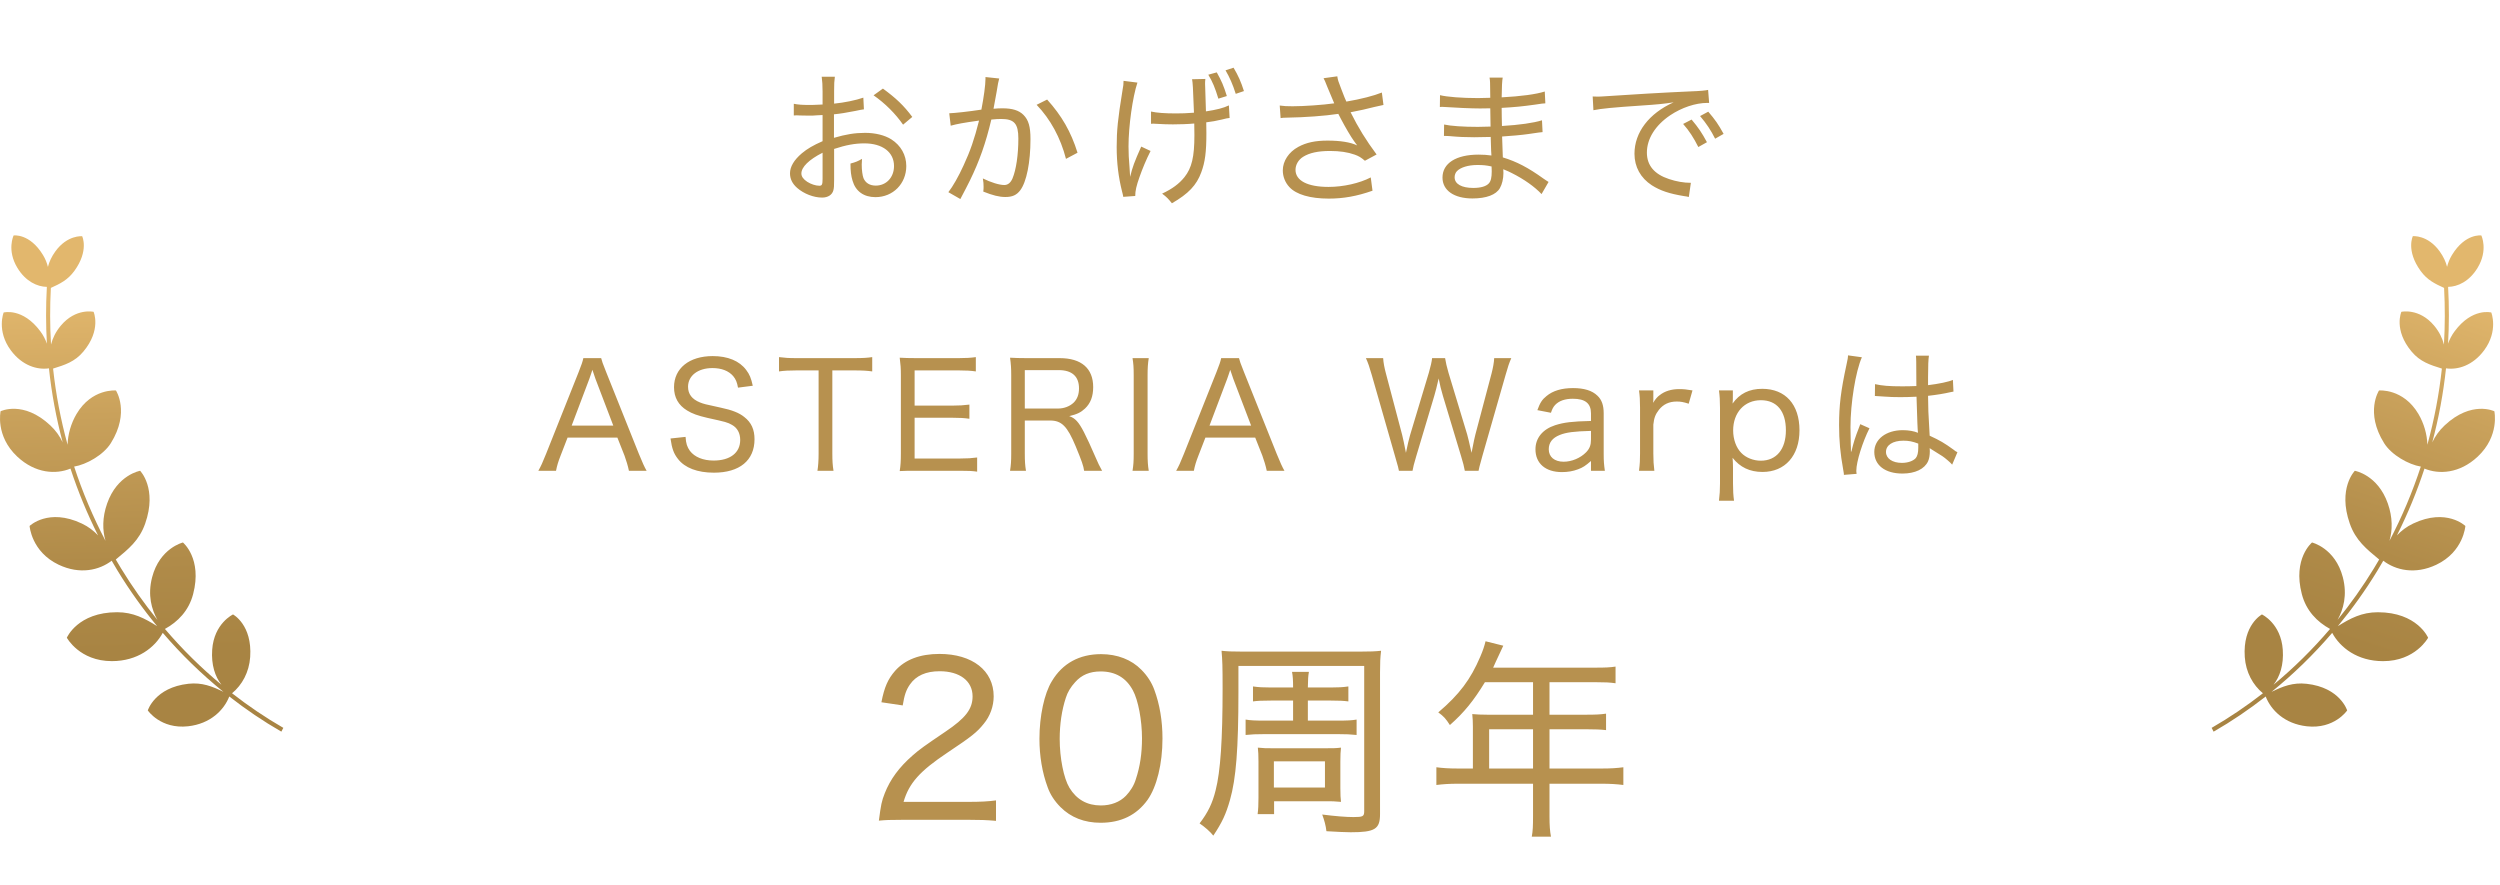 <svg width="308" height="109" viewBox="0 0 308 109" fill="none" xmlns="http://www.w3.org/2000/svg">
<path d="M34.904 89.671C32.707 88.405 30.598 86.977 28.588 85.411C29.824 84.392 30.694 82.823 30.823 80.944C31.096 76.971 28.709 75.699 28.709 75.699C28.709 75.699 26.363 76.795 26.141 80.055C26.012 81.918 26.5 83.362 27.283 84.36C24.783 82.287 22.449 79.986 20.318 77.486C21.908 76.612 23.258 75.248 23.794 73.194C24.94 68.809 22.538 66.834 22.538 66.834C22.538 66.834 19.681 67.516 18.743 71.113C18.166 73.321 18.68 75.094 19.393 76.368C17.774 74.37 16.275 72.257 14.923 70.038C14.7 69.671 14.48 69.303 14.265 68.931C15.825 67.641 17.16 66.582 17.886 64.504C19.403 60.167 17.264 58.001 17.264 58.001C17.264 58.001 14.44 58.481 13.196 62.038C12.591 63.763 12.619 65.337 12.996 66.627C11.451 63.678 10.162 60.621 9.135 57.483C10.627 57.239 12.738 56.066 13.656 54.596C16.04 50.776 14.283 48.106 14.283 48.106C14.283 48.106 11.3 47.825 9.424 51.01C8.741 52.17 8.359 53.526 8.326 54.792C7.482 51.726 6.885 48.592 6.539 45.409C7.985 44.956 9.214 44.581 10.271 43.315C12.521 40.629 11.53 38.416 11.53 38.416C11.53 38.416 9.34 37.914 7.495 40.117C6.86 40.873 6.481 41.672 6.286 42.445C6.149 40.136 6.142 37.808 6.268 35.469C7.391 34.96 8.349 34.501 9.166 33.37C10.984 30.867 10.124 29.105 10.124 29.105C10.124 29.105 8.304 28.916 6.817 30.976C6.354 31.618 6.061 32.263 5.904 32.882C5.783 32.391 5.596 31.907 5.292 31.409C3.649 28.72 1.679 29.009 1.679 29.009C1.679 29.009 0.805 30.806 2.15 33.012C3.166 34.681 4.602 35.329 5.773 35.342C5.641 37.688 5.644 40.024 5.778 42.341C5.596 41.824 5.343 41.319 4.971 40.818C2.789 37.877 0.451 38.498 0.451 38.498C0.451 38.498 -0.454 40.743 1.333 43.159C2.739 45.054 4.597 45.59 6.028 45.378C6.359 48.467 6.926 51.514 7.722 54.497C7.363 53.749 6.888 53.053 6.195 52.406C2.873 49.29 0.074 50.665 0.074 50.665C0.074 50.665 -0.601 53.701 2.127 56.255C4.367 58.354 6.923 58.465 8.683 57.728C9.606 60.541 10.741 63.291 12.078 65.958C11.532 65.382 10.898 64.886 10.078 64.499C5.965 62.548 3.646 64.798 3.646 64.798C3.646 64.798 3.859 67.975 7.232 69.576C9.856 70.821 12.245 70.24 13.76 69.08C14 69.496 14.245 69.91 14.495 70.324C15.957 72.724 17.587 74.999 19.357 77.143C17.83 76.18 16.407 75.426 14.43 75.426C9.563 75.426 8.235 78.568 8.235 78.568C8.235 78.568 9.788 81.451 13.782 81.451C16.955 81.451 19.079 79.773 20.052 77.966C22.331 80.623 24.834 83.059 27.526 85.236C26.153 84.559 24.884 84.055 23.21 84.24C19.067 84.7 18.209 87.524 18.209 87.524C18.209 87.524 19.779 89.854 23.177 89.477C25.926 89.172 27.599 87.476 28.247 85.806C30.287 87.402 32.428 88.853 34.661 90.138L34.904 89.674V89.671Z" fill="url(#paint0_linear_157_267)"/>
<path d="M272.476 89.671C274.673 88.405 276.781 86.977 278.791 85.411C277.555 84.392 276.685 82.823 276.556 80.944C276.283 76.971 278.67 75.699 278.67 75.699C278.67 75.699 281.016 76.796 281.239 80.055C281.368 81.918 280.88 83.362 280.096 84.36C282.596 82.287 284.93 79.986 287.061 77.486C285.471 76.612 284.121 75.248 283.585 73.194C282.44 68.809 284.841 66.834 284.841 66.834C284.841 66.834 287.698 67.516 288.636 71.113C289.213 73.321 288.7 75.094 287.987 76.368C289.605 74.37 291.104 72.257 292.457 70.038C292.679 69.672 292.899 69.303 293.114 68.931C291.554 67.641 290.219 66.582 289.494 64.504C287.977 60.167 290.115 58.001 290.115 58.001C290.115 58.001 292.94 58.481 294.183 62.038C294.788 63.763 294.76 65.337 294.383 66.627C295.928 63.678 297.217 60.621 298.244 57.483C296.752 57.239 294.641 56.066 293.723 54.596C291.339 50.776 293.096 48.106 293.096 48.106C293.096 48.106 296.08 47.825 297.956 51.01C298.638 52.17 299.02 53.526 299.053 54.792C299.897 51.727 300.494 48.592 300.84 45.41C299.394 44.956 298.166 44.581 297.109 43.315C294.859 40.629 295.85 38.416 295.85 38.416C295.85 38.416 298.039 37.914 299.885 40.117C300.519 40.873 300.899 41.672 301.093 42.445C301.23 40.136 301.237 37.808 301.111 35.469C299.988 34.96 299.03 34.501 298.214 33.37C296.401 30.859 297.26 29.097 297.26 29.097C297.26 29.097 299.081 28.908 300.567 30.968C301.03 31.61 301.323 32.255 301.48 32.874C301.601 32.383 301.789 31.899 302.092 31.401C303.73 28.72 305.7 29.009 305.7 29.009C305.7 29.009 306.575 30.806 305.23 33.012C304.213 34.681 302.777 35.329 301.607 35.342C301.738 37.688 301.735 40.024 301.601 42.341C301.784 41.824 302.036 41.319 302.408 40.818C304.587 37.874 306.926 38.498 306.926 38.498C306.926 38.498 307.831 40.743 306.044 43.159C304.638 45.054 302.78 45.59 301.349 45.378C301.017 48.467 300.451 51.514 299.655 54.498C300.014 53.749 300.489 53.054 301.182 52.406C304.506 49.293 307.305 50.667 307.305 50.667C307.305 50.667 307.98 53.704 305.252 56.257C303.012 58.357 300.456 58.468 298.696 57.73C297.774 60.544 296.638 63.294 295.301 65.961C295.847 65.385 296.482 64.889 297.301 64.501C301.414 62.55 303.733 64.801 303.733 64.801C303.733 64.801 303.52 67.978 300.148 69.579C297.523 70.823 295.134 70.242 293.62 69.082C293.379 69.499 293.134 69.913 292.884 70.327C291.423 72.727 289.792 75.001 288.022 77.146C289.549 76.182 290.973 75.428 292.95 75.428C297.817 75.428 299.144 78.571 299.144 78.571C299.144 78.571 297.592 81.454 293.597 81.454C290.424 81.454 288.3 79.776 287.327 77.969C285.049 80.626 282.546 83.062 279.853 85.239C281.226 84.562 282.495 84.057 284.169 84.243C288.313 84.702 289.17 87.526 289.17 87.526C289.17 87.526 287.6 89.857 284.202 89.48C281.454 89.175 279.78 87.479 279.133 85.809C277.092 87.404 274.951 88.856 272.718 90.141L272.476 89.676V89.671Z" fill="url(#paint1_linear_157_267)"/>
<path d="M106.363 12.03C105.427 12.354 104.041 12.642 102.763 12.768V11.202C102.763 10.338 102.781 9.978 102.853 9.456H101.233C101.305 10.014 101.341 10.464 101.341 11.274V12.876C100.153 12.93 100.153 12.93 99.74 12.93C98.84 12.93 98.317 12.894 97.796 12.786V14.226C97.939 14.208 98.066 14.208 98.138 14.208C98.21 14.208 98.353 14.208 98.552 14.226C98.858 14.226 99.362 14.244 99.614 14.244C100.027 14.244 100.333 14.244 100.621 14.208C101.197 14.172 101.197 14.172 101.341 14.172V17.394C100.189 17.898 99.451 18.33 98.785 18.888C97.814 19.716 97.328 20.544 97.328 21.354C97.328 22.038 97.615 22.632 98.21 23.154C99.037 23.874 100.243 24.342 101.287 24.342C102.007 24.342 102.529 24 102.673 23.442C102.745 23.136 102.763 22.956 102.763 22.146V18.348C104.239 17.862 105.337 17.664 106.489 17.664C108.721 17.664 110.143 18.744 110.143 20.454C110.143 21.858 109.189 22.866 107.893 22.866C107.155 22.866 106.633 22.542 106.381 21.948C106.255 21.606 106.165 20.958 106.165 20.274C106.165 20.058 106.183 19.914 106.201 19.572C105.661 19.878 105.445 19.968 104.779 20.148C104.779 21.102 104.851 21.642 105.031 22.254C105.409 23.568 106.417 24.288 107.857 24.288C110.017 24.288 111.655 22.632 111.655 20.454C111.655 19.104 110.989 17.916 109.801 17.16C108.991 16.656 107.839 16.368 106.579 16.368C105.319 16.368 104.221 16.548 102.745 16.98V14.082C103.537 14.01 104.239 13.884 105.373 13.668C106.021 13.524 106.093 13.524 106.435 13.47L106.363 12.03ZM101.341 22.02C101.341 22.74 101.269 22.884 100.945 22.884C100.495 22.884 99.901 22.686 99.451 22.398C98.966 22.074 98.731 21.75 98.731 21.372C98.731 20.58 99.668 19.662 101.341 18.816V22.02ZM112.393 14.406C111.349 13.002 110.377 12.084 108.775 10.914L107.623 11.742C109.045 12.732 110.323 14.01 111.259 15.36L112.393 14.406ZM117.127 15.486C117.919 15.27 118.675 15.126 120.619 14.856C120.043 17.142 119.539 18.6 118.711 20.382C118.099 21.732 117.379 22.992 116.839 23.676L118.315 24.522C118.855 23.514 119.233 22.758 119.485 22.254C120.673 19.824 121.447 17.628 122.131 14.73C122.653 14.676 122.977 14.658 123.355 14.658C124.957 14.658 125.461 15.234 125.461 17.07C125.461 19.068 125.191 20.904 124.741 21.984C124.507 22.524 124.165 22.794 123.733 22.794C123.103 22.794 122.077 22.47 121.087 21.984C121.159 22.416 121.177 22.65 121.177 22.992C121.177 23.208 121.177 23.298 121.141 23.604C122.311 24.072 123.103 24.27 123.859 24.27C124.723 24.27 125.245 24.036 125.695 23.442C126.469 22.416 126.955 20.004 126.955 17.142C126.955 15.612 126.721 14.784 126.091 14.154C125.533 13.596 124.723 13.344 123.499 13.344C123.103 13.344 122.833 13.362 122.401 13.398C122.491 12.966 122.689 11.832 122.779 11.346C122.941 10.338 122.995 10.032 123.103 9.672L121.411 9.492C121.411 9.6 121.411 9.69 121.411 9.726C121.411 10.464 121.195 12.03 120.907 13.506C119.395 13.74 117.595 13.938 116.947 13.956L117.127 15.486ZM127.711 12.912C129.421 14.694 130.663 16.98 131.329 19.572L132.751 18.816C131.941 16.224 130.807 14.262 129.007 12.264L127.711 12.912ZM141.805 15.252C141.913 15.234 142.003 15.234 142.093 15.234C142.183 15.234 142.291 15.234 142.381 15.252C143.227 15.306 143.983 15.324 144.505 15.324C145.315 15.324 146.431 15.288 147.133 15.216L147.151 16.656C147.151 19.338 146.827 20.688 145.927 21.822C145.261 22.65 144.433 23.262 143.173 23.856C143.749 24.288 143.929 24.486 144.379 25.044C146.413 23.874 147.421 22.812 147.997 21.228C148.465 19.968 148.627 18.744 148.627 16.386L148.609 15.072C149.401 14.964 149.761 14.91 150.517 14.73C151.093 14.586 151.165 14.568 151.489 14.532L151.399 12.984C150.733 13.308 149.887 13.524 148.573 13.722C148.519 12.21 148.501 11.256 148.483 10.86L148.465 10.338C148.465 10.14 148.465 10.014 148.501 9.726L146.863 9.762C146.953 10.302 146.971 10.572 147.097 13.884C146.161 13.956 145.639 13.974 144.883 13.974C143.497 13.974 142.525 13.902 141.805 13.74V15.252ZM138.421 9.96C138.421 10.356 138.403 10.518 138.277 11.22C137.719 14.658 137.575 16.044 137.575 18.114C137.575 20.058 137.791 21.822 138.241 23.604C138.331 23.946 138.349 24.018 138.385 24.252L139.861 24.144C139.861 23.514 140.005 22.884 140.383 21.822C140.743 20.796 141.211 19.662 141.751 18.6L140.599 18.06C139.735 20.004 139.537 20.544 139.231 21.786C139.213 21.48 139.177 20.958 139.159 20.634C139.069 19.662 139.033 18.816 139.033 18.042C139.033 15.54 139.537 11.958 140.131 10.176L138.421 9.96ZM148.861 9.204C149.401 10.104 149.689 10.806 150.103 12.156L151.147 11.832C150.751 10.554 150.499 9.978 149.905 8.916L148.861 9.204ZM150.985 8.664C151.489 9.528 151.867 10.374 152.245 11.562L153.253 11.22C152.893 10.086 152.569 9.348 151.975 8.34L150.985 8.664ZM164.377 12.732C162.973 12.93 160.633 13.092 159.247 13.092C158.563 13.092 158.149 13.074 157.663 13.002L157.771 14.55C158.041 14.514 158.113 14.496 158.491 14.496C160.813 14.46 163.225 14.28 164.881 14.028C164.989 14.226 165.007 14.262 165.187 14.622C165.745 15.684 166.429 16.854 166.825 17.394C167.095 17.772 167.095 17.772 167.203 17.916C166.375 17.52 165.115 17.322 163.549 17.322C162.055 17.322 160.939 17.556 159.949 18.096C158.779 18.726 158.041 19.842 158.041 20.994C158.041 21.75 158.329 22.488 158.851 23.046C159.697 23.964 161.407 24.468 163.711 24.468C165.493 24.468 167.149 24.18 169.093 23.496L168.877 21.858C167.491 22.578 165.493 23.028 163.675 23.028C161.083 23.028 159.607 22.254 159.607 20.922C159.607 20.292 159.967 19.68 160.543 19.32C161.317 18.834 162.379 18.6 163.855 18.6C165.061 18.6 166.033 18.744 166.897 19.05C167.401 19.23 167.671 19.392 168.157 19.806L169.597 19.032C168.301 17.286 167.329 15.72 166.393 13.83C167.671 13.578 168.265 13.452 169.309 13.182C169.921 13.038 170.101 13.002 170.443 12.93L170.245 11.4C169.273 11.796 167.671 12.21 165.871 12.516C165.727 12.21 165.601 11.904 165.259 11.004C164.863 9.978 164.827 9.888 164.755 9.402L163.063 9.636C163.207 9.906 163.243 9.978 163.531 10.716L164.377 12.732ZM190.783 22.416C190.531 22.272 190.459 22.2 190.153 22.002C188.245 20.634 186.859 19.914 185.149 19.392C185.113 18.654 185.113 18.654 185.059 16.818C185.995 16.764 187.597 16.62 188.299 16.512C189.685 16.314 189.739 16.296 190.045 16.278L189.973 14.82C188.947 15.144 187.183 15.396 185.041 15.522C185.023 14.532 185.005 14.262 185.005 13.29C186.643 13.2 187.543 13.11 189.091 12.894C190.045 12.75 190.045 12.75 190.387 12.732L190.315 11.274C189.253 11.616 187.381 11.868 185.005 11.994C185.023 10.626 185.059 9.978 185.131 9.564H183.511C183.583 9.978 183.583 9.978 183.601 12.048C183.061 12.066 182.431 12.084 182.089 12.084C180.091 12.084 178.273 11.94 177.409 11.724L177.391 13.182C177.499 13.164 177.589 13.164 177.643 13.164C177.715 13.164 177.841 13.164 178.003 13.182C179.281 13.272 181.261 13.362 182.341 13.362C182.683 13.362 182.989 13.362 183.601 13.344C183.601 13.632 183.619 13.812 183.637 15.594C183.025 15.612 182.485 15.63 182.071 15.63C180.271 15.63 178.723 15.522 177.913 15.342L177.895 16.746C177.967 16.746 178.021 16.746 178.057 16.746C178.165 16.746 178.309 16.746 178.525 16.764C179.677 16.872 180.559 16.908 181.621 16.908C182.071 16.908 182.701 16.89 183.655 16.872C183.709 18.726 183.709 18.726 183.745 19.158C183.223 19.086 182.773 19.05 182.161 19.05C179.389 19.05 177.715 20.112 177.715 21.876C177.715 23.46 179.137 24.45 181.405 24.45C183.115 24.45 184.321 24 184.789 23.172C185.059 22.704 185.221 22.02 185.221 21.318C185.221 21.156 185.221 21.066 185.203 20.85C185.851 21.12 185.851 21.12 186.247 21.318C187.759 22.074 189.073 23.01 189.919 23.91L190.783 22.416ZM183.763 20.508C183.763 20.508 183.781 20.976 183.781 21.12C183.781 21.876 183.673 22.326 183.421 22.596C183.097 22.956 182.431 23.154 181.513 23.154C180.073 23.154 179.209 22.668 179.209 21.84C179.209 21.552 179.317 21.264 179.497 21.084C179.947 20.616 180.901 20.328 181.999 20.328C182.737 20.328 183.079 20.364 183.763 20.508ZM196.309 13.578C197.263 13.38 198.739 13.236 202.231 13.002C204.175 12.876 205.039 12.786 206.191 12.606C203.149 13.974 201.367 16.314 201.367 18.942C201.367 20.562 202.123 21.93 203.509 22.83C204.571 23.496 205.633 23.856 207.487 24.162C207.775 24.198 207.847 24.216 208.063 24.27L208.315 22.524C207.451 22.524 206.515 22.362 205.615 22.056C203.815 21.462 202.897 20.382 202.897 18.798C202.897 17.106 203.923 15.45 205.759 14.208C207.181 13.254 208.891 12.678 210.349 12.678H210.565L210.439 11.076C210.151 11.148 209.431 11.22 208.333 11.256C205.363 11.382 200.431 11.67 197.911 11.85C197.353 11.886 197.119 11.904 196.867 11.904L196.219 11.886L196.309 13.578ZM207.361 15.27C208.099 16.098 208.675 16.998 209.233 18.114L210.295 17.52C209.665 16.35 209.251 15.738 208.405 14.73L207.361 15.27ZM209.449 14.298C210.241 15.234 210.781 16.044 211.303 17.088L212.347 16.494C211.699 15.306 211.303 14.748 210.457 13.758L209.449 14.298ZM79.662 58C79.392 57.532 79.158 57.01 78.708 55.912L74.676 45.832C74.244 44.752 74.154 44.482 74.064 44.122H71.868C71.778 44.554 71.634 44.968 71.292 45.832L67.278 55.912C66.846 56.992 66.648 57.424 66.324 58H68.502C68.628 57.352 68.772 56.884 69.06 56.146L69.924 53.914H76.062L76.944 56.146C77.142 56.686 77.358 57.388 77.484 58H79.662ZM75.558 52.438H70.428L72.606 46.678C72.642 46.588 72.696 46.408 72.786 46.156C72.822 46.03 72.894 45.814 72.984 45.562C73.308 46.516 73.308 46.516 73.362 46.678L75.558 52.438ZM82.607 54.022C82.787 55.282 83.003 55.876 83.525 56.542C84.371 57.64 85.919 58.234 87.953 58.234C91.121 58.234 92.957 56.722 92.957 54.112C92.957 52.924 92.561 52.042 91.697 51.376C91.085 50.872 90.185 50.512 88.799 50.224C86.765 49.792 86.693 49.756 86.225 49.576C85.253 49.18 84.767 48.55 84.767 47.65C84.767 46.282 85.991 45.346 87.773 45.346C88.889 45.346 89.771 45.688 90.329 46.336C90.653 46.732 90.797 47.074 90.923 47.758L92.741 47.524C92.543 46.606 92.345 46.12 91.931 45.58C91.103 44.464 89.663 43.87 87.809 43.87C84.911 43.87 83.039 45.382 83.039 47.704C83.039 48.964 83.579 49.918 84.641 50.566C85.271 50.962 85.991 51.214 87.161 51.484C89.447 51.988 89.609 52.024 90.185 52.348C90.833 52.708 91.193 53.356 91.193 54.202C91.193 55.786 89.951 56.74 87.917 56.74C86.621 56.74 85.577 56.308 85.001 55.552C84.659 55.066 84.515 54.67 84.461 53.824L82.607 54.022ZM102.544 45.634H105.172C106.27 45.634 106.846 45.67 107.458 45.76V43.996C106.864 44.086 106.324 44.122 105.172 44.122H98.134C97.144 44.122 96.676 44.086 95.974 43.996V45.76C96.568 45.67 97.198 45.634 98.152 45.634H100.852V55.876C100.852 56.776 100.798 57.46 100.708 58H102.688C102.58 57.334 102.544 56.776 102.544 55.876V45.634ZM120.384 56.362C119.7 56.452 119.196 56.488 118.296 56.488H112.68V51.466H117.306C118.296 51.466 118.782 51.502 119.43 51.592V49.846C118.728 49.936 118.152 49.972 117.306 49.972H112.68V45.634H118.116C119.07 45.634 119.61 45.67 120.222 45.76V43.996C119.628 44.086 118.962 44.122 118.116 44.122H112.896C112.014 44.122 111.456 44.104 110.844 44.068C110.952 44.896 110.988 45.382 110.988 46.21V55.84C110.988 56.794 110.952 57.37 110.844 58.036C111.51 58 111.942 58 112.896 58H118.296C119.286 58 119.772 58.018 120.384 58.108V56.362ZM135.778 58C135.526 57.568 135.202 56.902 134.95 56.29C134.374 54.958 133.942 54.022 133.546 53.248C132.898 51.988 132.448 51.502 131.728 51.268C132.7 51.034 133.15 50.818 133.672 50.332C134.356 49.684 134.68 48.838 134.68 47.686C134.68 45.382 133.222 44.122 130.558 44.122H126.508C125.626 44.122 125.068 44.104 124.438 44.068C124.546 44.824 124.582 45.382 124.582 46.21V55.876C124.582 56.83 124.546 57.316 124.438 58H126.4C126.292 57.352 126.256 56.83 126.256 55.876V51.808H129.37C130.792 51.808 131.494 52.51 132.52 54.976C133.258 56.758 133.492 57.424 133.564 58H135.778ZM126.256 50.332V45.598H130.432C132.07 45.598 132.934 46.372 132.934 47.848C132.934 48.586 132.718 49.162 132.286 49.594C131.8 50.062 131.098 50.332 130.342 50.332H126.256ZM139.528 44.122C139.636 44.788 139.672 45.256 139.672 46.228V55.894C139.672 56.848 139.636 57.316 139.528 58H141.526C141.418 57.37 141.382 56.758 141.382 55.894V46.228C141.382 45.382 141.418 44.77 141.526 44.122H139.528ZM158.243 58C157.973 57.532 157.739 57.01 157.289 55.912L153.257 45.832C152.825 44.752 152.735 44.482 152.645 44.122H150.449C150.359 44.554 150.215 44.968 149.873 45.832L145.859 55.912C145.427 56.992 145.229 57.424 144.905 58H147.083C147.209 57.352 147.353 56.884 147.641 56.146L148.505 53.914H154.643L155.525 56.146C155.723 56.686 155.939 57.388 156.065 58H158.243ZM154.139 52.438H149.009L151.187 46.678C151.223 46.588 151.277 46.408 151.367 46.156C151.403 46.03 151.475 45.814 151.565 45.562C151.889 46.516 151.889 46.516 151.943 46.678L154.139 52.438ZM176.434 44.122C176.398 44.536 176.236 45.22 176.038 45.904L173.716 53.626C173.626 53.896 173.338 55.12 173.212 55.786C173.032 54.85 172.834 53.914 172.744 53.572L170.746 46.012C170.548 45.274 170.44 44.68 170.404 44.122H168.28C168.55 44.716 168.712 45.184 169 46.192L171.862 56.182C172.276 57.622 172.276 57.622 172.348 58H174.022C174.094 57.55 174.202 57.154 174.472 56.236L176.704 48.766C176.848 48.28 177.046 47.524 177.244 46.624C177.388 47.38 177.55 48.046 177.766 48.766L180.016 56.236C180.214 56.848 180.412 57.64 180.466 58H182.158C182.23 57.622 182.23 57.622 182.626 56.182L185.488 46.192C185.776 45.166 185.92 44.752 186.19 44.122H184.084C184.066 44.626 183.94 45.31 183.76 46.012L181.762 53.554C181.708 53.734 181.546 54.472 181.294 55.786C180.988 54.436 180.844 53.824 180.754 53.518L178.45 45.904C178.252 45.22 178.108 44.608 178.036 44.122H176.434ZM196.009 58H197.719C197.611 57.244 197.575 56.812 197.575 55.93V50.926C197.575 49.936 197.341 49.252 196.801 48.748C196.153 48.118 195.163 47.812 193.795 47.812C192.409 47.812 191.311 48.136 190.519 48.802C189.997 49.216 189.727 49.63 189.403 50.53L191.077 50.854C191.239 50.368 191.365 50.134 191.599 49.882C192.085 49.378 192.805 49.126 193.777 49.126C195.307 49.126 196.009 49.702 196.009 50.926V51.862C193.669 51.916 192.679 52.042 191.599 52.384C190.051 52.888 189.169 53.968 189.169 55.354C189.169 57.1 190.411 58.162 192.427 58.162C193.129 58.162 193.795 58.054 194.407 57.82C195.001 57.604 195.325 57.388 196.009 56.794V58ZM196.009 54.166C196.009 54.832 195.847 55.264 195.415 55.714C194.713 56.434 193.633 56.884 192.643 56.884C191.509 56.884 190.807 56.29 190.807 55.354C190.807 54.526 191.257 53.95 192.157 53.59C192.949 53.266 193.957 53.14 196.009 53.086V54.166ZM208.515 48.1C207.777 47.974 207.417 47.938 206.859 47.938C205.923 47.938 205.095 48.19 204.483 48.676C204.177 48.892 203.961 49.162 203.655 49.63C203.673 49.486 203.673 49.45 203.691 49.324C203.691 49.27 203.691 49.234 203.691 49.198C203.691 49.108 203.691 49.054 203.691 49.036V48.1H201.927C202.017 48.766 202.053 49.27 202.053 50.224V55.876C202.053 56.686 202.035 57.118 201.927 58H203.817C203.727 57.262 203.691 56.74 203.691 55.876V52.312C203.781 51.484 203.943 51.052 204.375 50.494C204.915 49.81 205.635 49.468 206.571 49.468C207.039 49.468 207.381 49.522 208.047 49.738L208.515 48.1ZM213.632 61.69C213.542 61.024 213.506 60.466 213.506 59.548V57.64C213.506 57.154 213.488 56.884 213.452 56.398C214.37 57.568 215.576 58.144 217.142 58.144C219.914 58.144 221.696 56.146 221.696 53.014C221.696 49.828 219.968 47.902 217.106 47.902C215.504 47.902 214.316 48.496 213.452 49.72C213.488 49.342 213.488 49.234 213.488 49.018V48.1H211.778C211.868 48.784 211.904 49.342 211.904 50.26V59.566C211.904 60.376 211.868 60.97 211.778 61.69H213.632ZM216.926 56.758C216.026 56.758 215.108 56.398 214.532 55.804C213.902 55.174 213.524 54.13 213.524 53.032C213.524 50.836 214.91 49.306 216.944 49.306C218.906 49.306 220.022 50.656 220.022 53.014C220.022 55.354 218.852 56.758 216.926 56.758ZM230.985 48.802C231.021 48.784 231.039 48.784 231.057 48.784C231.093 48.784 231.147 48.784 231.237 48.802C231.273 48.802 231.381 48.802 231.561 48.82C231.615 48.82 231.813 48.838 232.101 48.856C232.749 48.91 233.415 48.928 234.135 48.928C234.801 48.928 235.251 48.91 236.115 48.874C236.205 51.79 236.241 52.924 236.295 53.32C235.827 53.122 235.143 52.996 234.423 52.996C232.371 52.996 230.913 54.112 230.913 55.678C230.913 57.316 232.245 58.342 234.387 58.342C235.935 58.342 237.105 57.784 237.537 56.83C237.681 56.506 237.753 56.11 237.753 55.588C237.753 55.444 237.753 55.372 237.735 55.21C237.825 55.264 237.825 55.282 237.897 55.318C238.041 55.408 238.077 55.426 238.095 55.444C239.391 56.236 239.409 56.254 239.967 56.722C240.201 56.92 240.327 57.046 240.507 57.244L241.155 55.714C240.939 55.606 240.885 55.57 240.687 55.408C239.571 54.598 238.995 54.256 237.735 53.68C237.555 50.638 237.555 50.422 237.537 48.766C238.635 48.64 239.427 48.514 240.381 48.298C240.525 48.262 240.561 48.262 240.669 48.244L240.597 46.804C240.075 47.038 238.869 47.29 237.537 47.452C237.537 47.002 237.537 46.678 237.537 46.444C237.537 45.094 237.573 44.266 237.645 43.816H236.043C236.061 43.996 236.079 44.266 236.079 44.59C236.097 45.832 236.097 45.832 236.097 47.56C235.503 47.578 235.089 47.596 234.387 47.596C232.713 47.596 231.903 47.524 231.003 47.326L230.985 48.802ZM236.331 54.652C236.331 54.67 236.331 55.066 236.331 55.174C236.331 55.786 236.223 56.182 236.025 56.434C235.701 56.794 235.053 57.028 234.315 57.028C233.145 57.028 232.353 56.488 232.353 55.678C232.353 54.832 233.199 54.292 234.495 54.292C235.161 54.292 235.611 54.382 236.331 54.652ZM228.033 55.624C228.033 55.408 228.033 55.372 228.033 55.192C228.033 54.904 228.033 54.904 228.015 54.742C227.997 53.914 227.979 53.032 227.979 52.618C227.979 49.666 228.609 45.76 229.383 44.014L227.673 43.78C227.673 44.032 227.637 44.266 227.475 44.986C226.791 48.154 226.575 49.936 226.575 52.366C226.575 54.256 226.719 55.858 227.079 57.838C227.169 58.342 227.169 58.378 227.169 58.504L228.735 58.378C228.699 58.162 228.699 58.072 228.699 57.982C228.699 56.884 229.473 54.436 230.319 52.762L229.185 52.258C229.131 52.42 229.113 52.474 229.023 52.69C228.537 53.95 228.411 54.328 228.087 55.642L228.033 55.624Z" fill="#B7914F"/>
<path d="M119.301 101C120.705 101 121.589 101.026 122.707 101.13V98.608C121.797 98.738 120.731 98.79 119.353 98.79H111.319C111.995 96.476 113.321 94.994 116.753 92.706C119.717 90.73 120.367 90.21 121.199 89.17C121.979 88.234 122.421 87.012 122.421 85.79C122.421 82.618 119.795 80.564 115.739 80.564C113.347 80.564 111.501 81.266 110.279 82.644C109.395 83.658 108.953 84.646 108.589 86.518L111.215 86.908C111.423 85.634 111.631 85.01 112.099 84.334C112.853 83.242 114.075 82.696 115.765 82.696C118.235 82.696 119.821 83.892 119.821 85.79C119.821 87.35 118.963 88.468 116.493 90.132C113.919 91.874 113.295 92.316 112.437 93.07C110.773 94.526 109.681 96.008 109.005 97.724C108.615 98.712 108.537 99.128 108.277 101.104C109.135 101.026 109.551 101 111.293 101H119.301ZM135.599 101.364C138.095 101.364 140.019 100.428 141.371 98.556C142.515 96.944 143.217 94.11 143.217 90.99C143.217 88.806 142.879 86.778 142.203 84.958C141.891 84.1 141.345 83.242 140.617 82.514C139.395 81.266 137.653 80.59 135.651 80.59C132.973 80.59 130.893 81.734 129.593 83.918C128.657 85.426 128.059 88.234 128.059 91.016C128.059 93.122 128.397 95.176 129.073 96.996C129.385 97.88 129.931 98.712 130.659 99.44C131.933 100.714 133.597 101.364 135.599 101.364ZM135.599 82.722C137.419 82.722 138.745 83.502 139.577 85.062C140.227 86.258 140.695 88.754 140.695 90.964C140.695 92.784 140.461 94.422 139.941 95.982C139.707 96.762 139.265 97.464 138.719 98.036C137.965 98.816 136.873 99.232 135.625 99.232C133.935 99.232 132.635 98.504 131.751 97.048C131.049 95.878 130.555 93.382 130.555 91.042C130.555 89.196 130.815 87.48 131.309 85.972C131.517 85.296 131.907 84.646 132.453 84.048C133.259 83.138 134.273 82.722 135.599 82.722ZM159.308 88.78H155.85C154.602 88.78 154.056 88.754 153.458 88.65V90.548C154.186 90.47 154.784 90.444 155.824 90.444H164.794C165.834 90.444 166.38 90.47 167.134 90.548V88.65C166.562 88.754 165.964 88.78 164.794 88.78H161.128V86.31H163.988C164.95 86.31 165.548 86.336 166.12 86.414V84.568C165.444 84.672 164.846 84.698 163.988 84.698H161.128C161.154 83.606 161.154 83.372 161.258 82.774H159.178C159.282 83.32 159.308 83.814 159.308 84.698H156.552C155.668 84.698 155.044 84.672 154.368 84.568V86.414C154.888 86.336 155.564 86.31 156.552 86.31H159.308V88.78ZM152.574 82.046H168.07V99.934C168.07 100.584 167.914 100.662 166.744 100.662C165.86 100.662 164.534 100.558 162.896 100.35C163.156 101.052 163.338 101.702 163.416 102.404C164.742 102.482 165.782 102.534 166.406 102.534C169.396 102.534 170.02 102.144 170.02 100.298V82.826C170.02 81.656 170.046 81.032 170.15 80.174C169.422 80.252 168.85 80.278 167.55 80.278H153.068C151.794 80.278 151.17 80.252 150.494 80.174C150.598 81.37 150.624 82.046 150.624 84.828C150.624 91.068 150.364 95.046 149.766 97.36C149.376 98.946 148.83 100.09 147.79 101.442C148.466 101.91 149.064 102.43 149.48 102.95C150.572 101.312 151.04 100.298 151.534 98.556C152.288 95.904 152.574 92.238 152.574 85.27V82.046ZM165.132 93.85C165.132 92.966 165.158 92.654 165.21 92.108C164.534 92.186 164.274 92.186 163.208 92.186H156.864C156.006 92.186 155.668 92.186 154.966 92.108C155.018 92.602 155.044 92.992 155.044 93.824V98.296C155.044 99.154 155.018 99.7 154.94 100.298H156.968V98.712H163.234C164.092 98.712 164.43 98.712 165.21 98.79C165.158 98.374 165.132 97.88 165.132 97.074V93.85ZM156.942 93.798H163.234V97.022H156.942V93.798ZM181.46 94.682H179.666C178.522 94.682 177.742 94.63 176.962 94.526V96.71C177.794 96.606 178.548 96.554 179.666 96.554H188.87V100.532C188.87 101.78 188.844 102.378 188.714 103.08H191.08C190.95 102.378 190.898 101.728 190.898 100.558V96.554H197.294C198.386 96.554 199.192 96.606 199.998 96.71V94.526C199.218 94.63 198.464 94.682 197.294 94.682H190.898V89.846H195.5C196.54 89.846 197.19 89.872 197.866 89.95V87.922C197.164 88.026 196.566 88.052 195.448 88.052H190.898V84.048H196.618C197.736 84.048 198.308 84.074 199.036 84.178V82.124C198.36 82.228 197.762 82.254 196.618 82.254H183.956C184.086 81.968 184.086 81.968 184.294 81.5C184.71 80.59 184.71 80.59 184.866 80.278C185.022 79.94 185.074 79.836 185.204 79.55L183.02 79.004C182.89 79.55 182.708 80.122 182.37 80.902C181.174 83.71 179.796 85.556 177.196 87.766C177.846 88.234 178.132 88.546 178.626 89.326C180.394 87.766 181.564 86.31 182.942 84.048H188.87V88.052H183.228C182.5 88.052 181.928 88.026 181.382 87.974C181.434 88.468 181.46 88.936 181.46 89.508V94.682ZM183.462 94.682V89.846H188.87V94.682H183.462Z" fill="#B7914F"/>
<defs>
<linearGradient id="paint0_linear_157_267" x1="16.586" y1="30.708" x2="17.977" y2="88.861" gradientUnits="userSpaceOnUse">
<stop offset="0.1" stop-color="#E2B76D"/>
<stop offset="0.35" stop-color="#C9A15B"/>
<stop offset="0.66" stop-color="#B08B49"/>
<stop offset="0.85" stop-color="#A88443"/>
</linearGradient>
<linearGradient id="paint1_linear_157_267" x1="307.379" y1="30.708" x2="287.896" y2="88.311" gradientUnits="userSpaceOnUse">
<stop offset="0.1" stop-color="#E2B76D"/>
<stop offset="0.35" stop-color="#C9A15B"/>
<stop offset="0.66" stop-color="#B08B49"/>
<stop offset="0.85" stop-color="#A88443"/>
</linearGradient>
</defs>
</svg>

